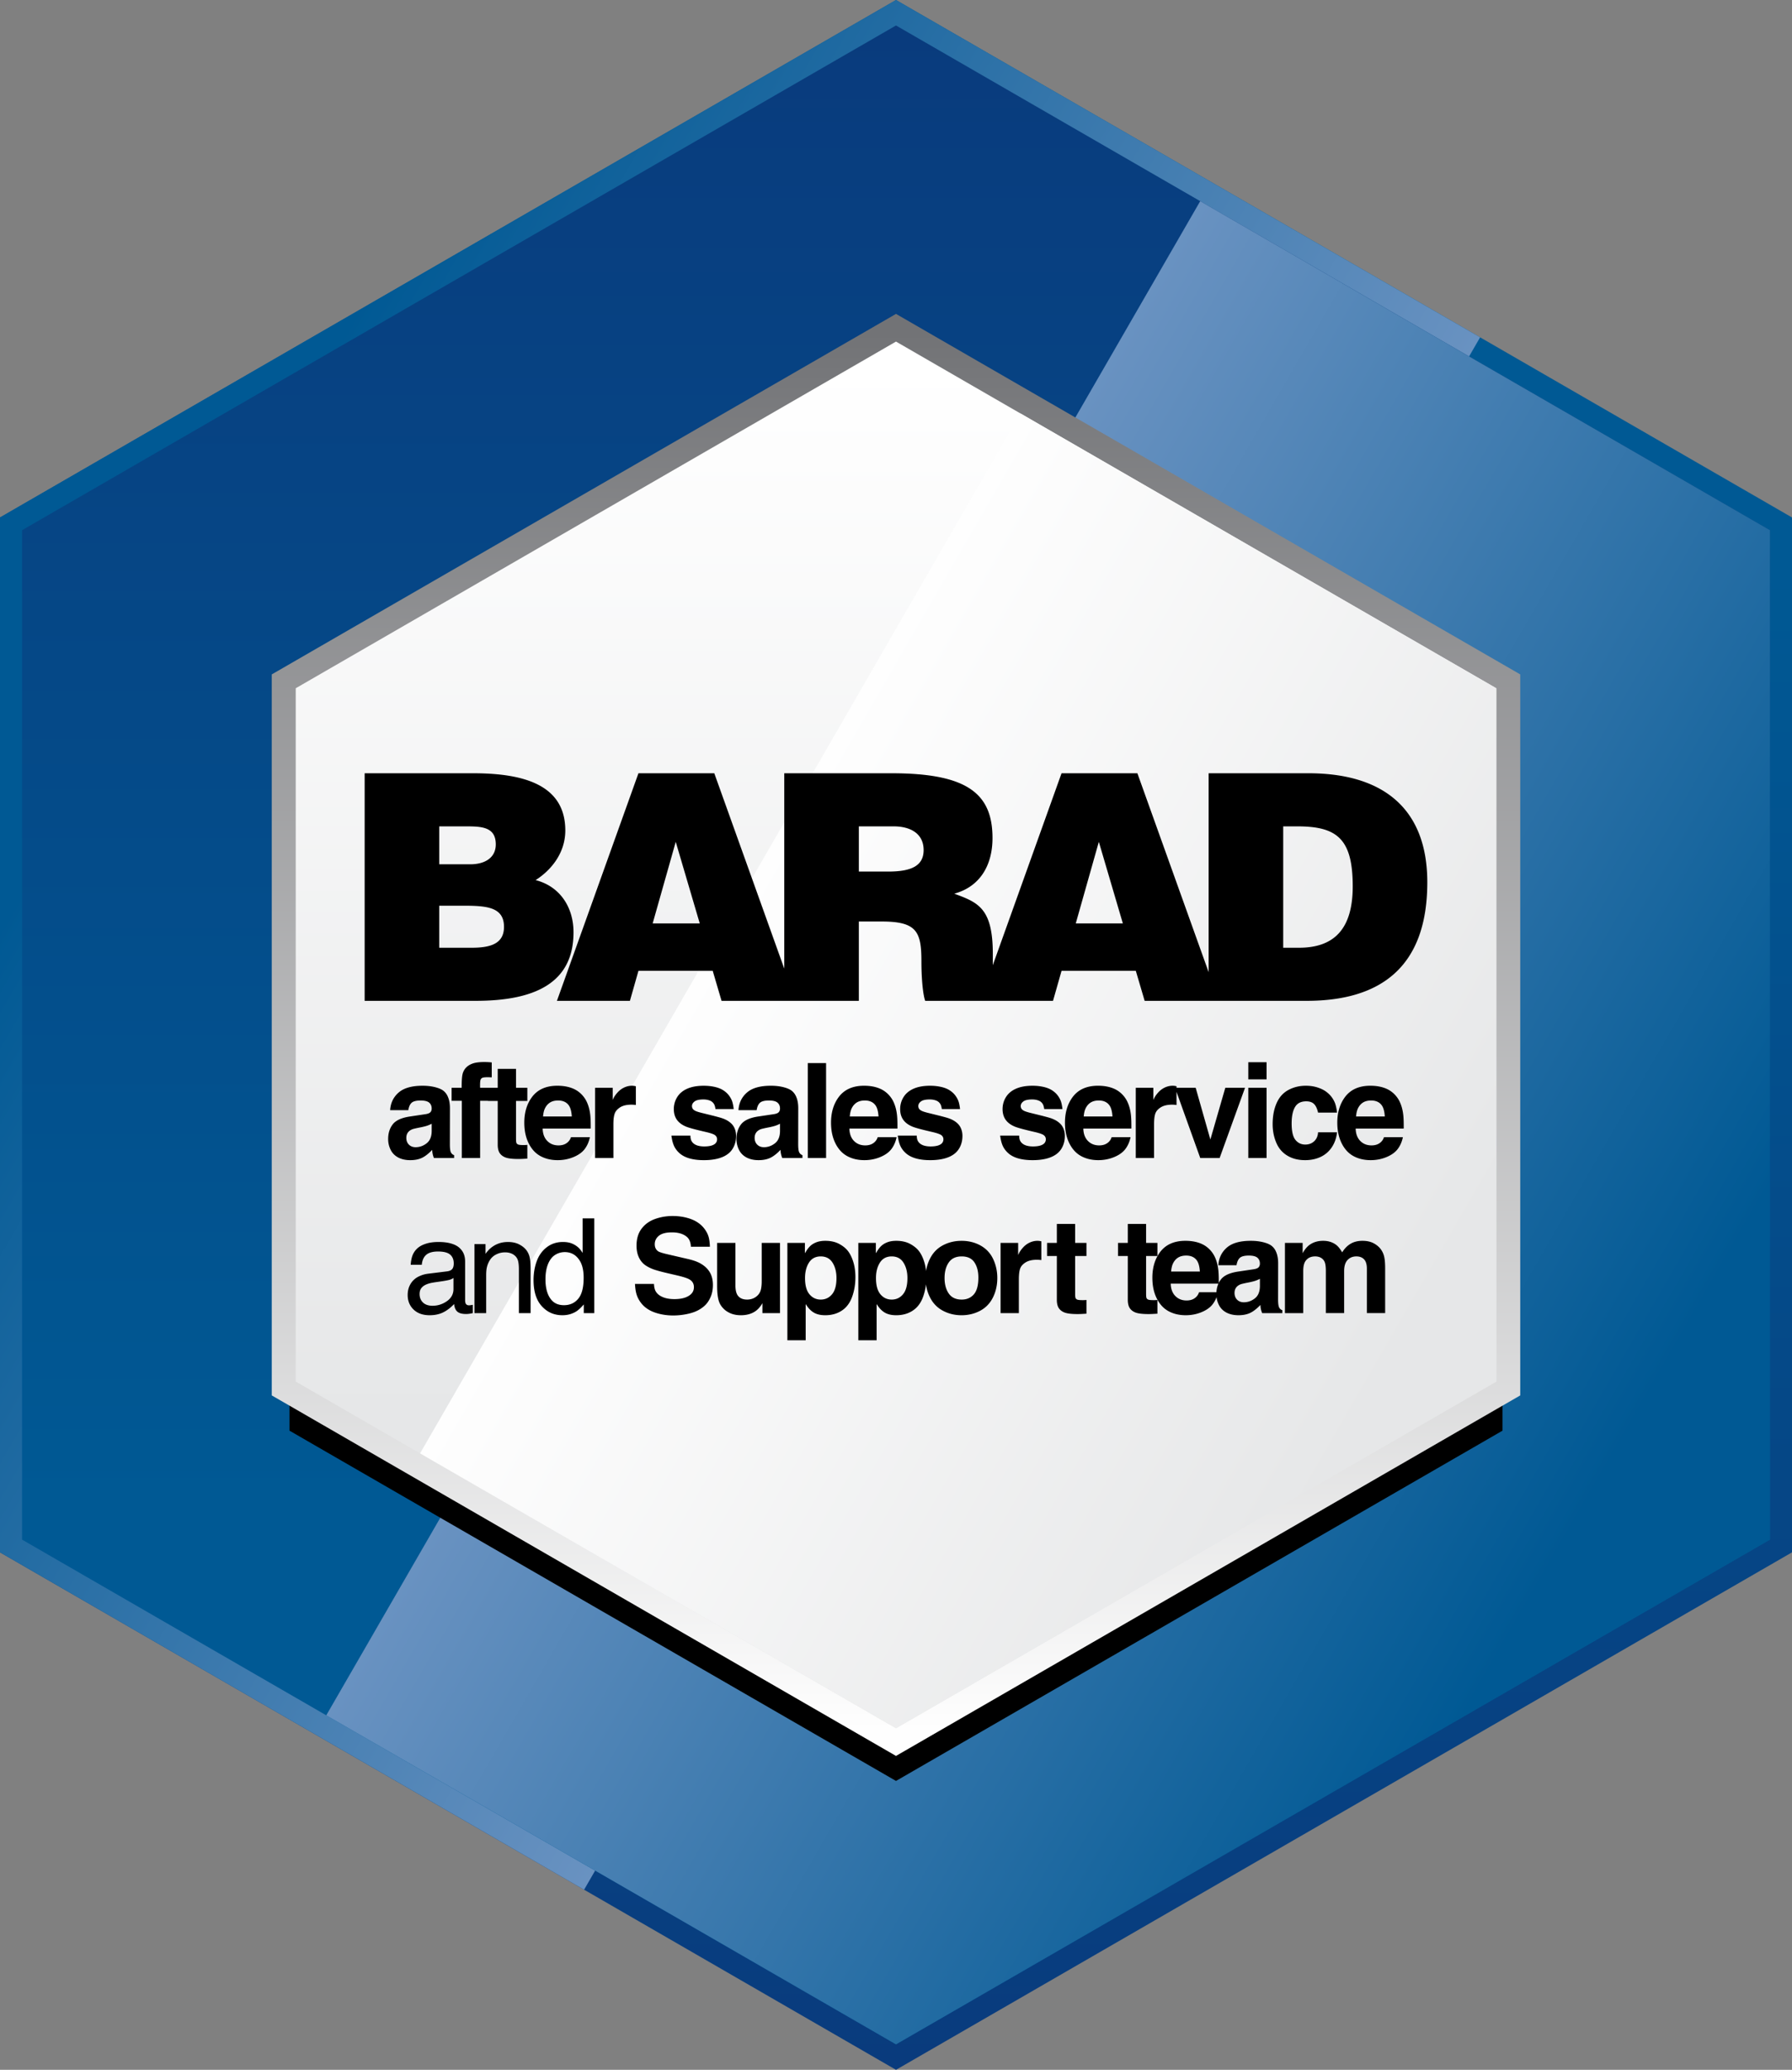 <svg xmlns="http://www.w3.org/2000/svg" xmlns:xlink="http://www.w3.org/1999/xlink" xml:space="preserve" width="687.767" height="794.166" style="shape-rendering:geometricPrecision;text-rendering:geometricPrecision;image-rendering:optimizeQuality;fill-rule:evenodd;clip-rule:evenodd" viewBox="0 0 7160.98 8268.79"><rect x="0" y="0" width="7160.98" height="8268.79" fill="#808080" stroke="none"/><defs><linearGradient id="id3" x1="3580.49" x2="3580.63" y1="1329.12" y2="6909.31" gradientUnits="userSpaceOnUse"><stop offset="0" style="stop-opacity:1;stop-color:#727376"></stop><stop offset="1" style="stop-opacity:1;stop-color:#fefefe"></stop></linearGradient><linearGradient id="id4" x1="3580.61" x2="3580.61" y1="5652.49" y2="1466.06" gradientUnits="userSpaceOnUse"><stop offset="0" style="stop-opacity:1;stop-color:#e6e7e8"></stop><stop offset="1" style="stop-opacity:1;stop-color:white"></stop></linearGradient><linearGradient id="id5" x1="4546.03" x2="7960.77" y1="1236.88" y2="3208.38" gradientUnits="userSpaceOnUse"><stop offset="0" style="stop-opacity:1;stop-color:#6992c1"></stop><stop offset="1" style="stop-opacity:1;stop-color:#005994"></stop></linearGradient><linearGradient xlink:href="#id5" id="id6" x1="2697.43" x2="-717.31" y1="6919.97" y2="4948.47" gradientUnits="userSpaceOnUse"></linearGradient><linearGradient id="id7" x1="-7746.23" x2="-7746.32" y1="8268.74" y2="2219.04" gradientUnits="userSpaceOnUse"><stop offset="0" style="stop-opacity:1;stop-color:#093b7d"></stop><stop offset="1" style="stop-opacity:1;stop-color:#005994"></stop></linearGradient><linearGradient id="id8" x1="4345.64" x2="7113.46" y1="1186.78" y2="2784.79" gradientUnits="userSpaceOnUse"><stop offset="0" style="stop-opacity:1;stop-color:#fefefe"></stop><stop offset="1" style="stop-opacity:1;stop-color:#e6e7e8"></stop></linearGradient><linearGradient xlink:href="#id7" id="id9" x1="14628.36" x2="14628.44" y1="101.83" y2="6002.6" gradientUnits="userSpaceOnUse"></linearGradient><clipPath id="id0"><path d="M3580.49 8268.79 1790.23 7235.2 0 6201.57V2067.21l1790.23-1033.63L3580.49-.01l1790.26 1033.59 1790.23 1033.63v4134.36L5370.75 7235.2 3580.49 8268.79z"></path></clipPath><clipPath id="id1"><path d="m3580.49 101.78 1746.19 1008.14L7072.83 2118.1v4032.58L5326.68 7158.86 3580.49 8167 1834.3 7158.86 88.15 6150.68V2118.1L1834.3 1109.92 3580.49 101.78z"></path></clipPath><clipPath id="id2"><path d="m3580.49 6904.19 1199.37-692.44 1199.34-692.47V2749.52l-1199.34-692.47-1199.37-692.44-1199.37 692.44-1199.34 692.47v2769.76l1199.34 692.47 1199.37 692.44z"></path></clipPath><style>.fil2{fill:none}.fil9{fill:#000;fill-rule:nonzero}</style></defs><g id="Layer_x0020_1"><g id="_1923787124672"><path d="M3580.49 8268.79 1790.23 7235.2 0 6201.58V2067.21l1790.23-1033.62L3580.49 0l1790.26 1033.59 1790.23 1033.62v4134.37L5370.75 7235.2z" style="fill:url(#id7)"></path><g style="clip-path:url(#id0)"><path id="1" d="m2135.43 7893.44-8305.9-4795.42 4795.41-8305.89 8305.9 4795.41z" style="fill:url(#id6)"></path></g><path d="M3580.49 8268.79 1790.23 7235.2 0 6201.58V2067.21l1790.23-1033.62L3580.49 0l1790.26 1033.59 1790.23 1033.62v4134.37L5370.75 7235.2z" class="fil2"></path><path d="m3580.49 101.78 1746.19 1008.15 1746.15 1008.18V6150.68L5326.68 7158.86 3580.49 8167.01 1834.3 7158.86 88.15 6150.68V2118.11L1834.3 1109.93z" style="fill:url(#id9)"></path><g style="clip-path:url(#id1)"><path d="m5108.03 263.42 8305.9 4795.41-4795.41 8305.89-8305.9-4795.41z" style="fill:url(#id5)"></path></g><path d="m3580.49 101.78 1746.19 1008.15 1746.15 1008.18V6150.68L5326.68 7158.86 3580.49 8167.01 1834.3 7158.86 88.15 6150.68V2118.11L1834.3 1109.93z" class="fil2"></path><path d="m3580.49 1517.39 1211.86 699.66 1211.84 699.68v2798.63l-1211.84 699.68-1211.86 699.66-1211.87-699.66-1211.83-699.68V2916.73l1211.83-699.68z" style="fill:#000"></path><path d="m3580.49 1253.99 1247.26 720.09 1247.24 720.12V5574.59l-1247.24 720.12-1247.26 720.09-1247.27-720.09-1247.24-720.12V2694.2l1247.24-720.12z" style="fill:url(#id3)"></path><path d="m3580.49 6904.19 1199.37-692.44 1199.34-692.47V2749.51l-1199.34-692.46-1199.37-692.45-1199.37 692.45-1199.34 692.46V5519.28l1199.34 692.47z" style="fill:url(#id4)"></path><g style="clip-path:url(#id2)"><path d="m4907.64 213.32 8305.9 4795.41-4795.42 8305.89L112.23 8519.21z" style="fill:url(#id8)"></path></g><path d="m3580.49 6904.19 1199.37-692.44 1199.34-692.47V2749.51l-1199.34-692.46-1199.37-692.45-1199.37 692.45-1199.34 692.46V5519.28l1199.34 692.47z" class="fil2"></path><path d="M1849.87 3618.22c94.7 0 164.15 5.05 164.15 84.6 0 68.19-55.56 83.34-128.8 83.34h-130.06v-167.94h94.7zm10.1-316.94c63.14 0 121.22 1.26 121.22 71.98 0 53.03-42.93 79.55-102.28 79.55h-123.74v-151.53h104.8zm40.41 697.01c236.13 0 391.44-70.71 391.44-274 0-98.49-53.03-183.09-151.53-208.35 58.08-36.62 118.69-104.81 118.69-198.25 0-180.56-162.89-228.55-367.45-228.55h-434.37v909.15h443.21zm895.87-309.36h-188.14l92.18-325.78 95.96 325.78zm-279.06 309.36 34.09-119.96h296.73l35.35 119.96h296.74l-325.78-909.15h-303.05l-325.78 909.15h291.68zm914.82-697.01h138.9c69.45 0 119.96 30.31 119.96 94.7 0 63.13-49.25 85.86-141.42 85.86h-117.43v-180.57zm90.92 380.07c138.9 0 159.1 39.14 159.1 157.84 0 80.81 7.58 138.9 15.15 159.1h301.78v-27.78c-35.35 0-31.57-40.41-31.57-159.1 0-183.09-58.08-205.82-154.05-241.18 106.07-29.04 152.79-117.43 152.79-222.24 0-176.78-99.75-258.85-402.8-258.85h-429.32v909.15h298v-316.94h90.92zm964.06 7.58h-188.14l92.18-325.78 95.96 325.78zm-279.06 309.36 34.09-119.96h296.73l35.35 119.96h296.74l-325.78-909.15h-303.05l-325.78 909.15h291.68zm919.87-697.01h56.82c159.1 0 220.97 50.51 220.97 239.91 0 171.73-75.76 244.96-214.66 244.96h-63.13v-484.88zm93.44 697.01c291.69 0 482.35-131.32 482.35-473.51 0-299.26-181.83-435.64-474.78-435.64H4829.8v909.15h391.44zM1631.67 4434.98h-72.57c1.67-28.64 13-52.09 33.82-70.28 20.82-18.18 52.71-27.23 95.59-27.23 18.53 0 35.41 1.93 50.51 5.8 15.11 3.86 26.27 8.79 33.65 14.93 7.38 6.06 13.09 13.79 17.04 23.28 5.45 12.3 8.26 27.67 8.26 46.03l-.26 143.38c0 16.69 1.4 27.68 4.3 32.95 2.99 5.54 7.12 9.14 12.65 10.81v11.6h-80.56c-4.48-10.63-6.76-21.53-6.94-32.68-14.94 15.64-28.82 26.36-41.73 32.33-12.82 5.88-28.2 8.87-46.03 8.87-18.36 0-34.35-3.51-47.88-10.54-13.53-7.12-23.72-17.31-30.4-30.66-6.67-13.35-10.02-27.76-10.02-43.22 0-23.37 6.15-42.96 18.36-58.69 12.3-15.81 34.88-26.18 67.82-31.19l61.85-9.22c9.93-1.41 16.78-3.95 20.38-7.65 3.69-3.69 5.54-8.7 5.54-15.02 0-10.11-3.34-18.01-10.11-23.72-6.76-5.62-18.18-8.43-34.09-8.43-16.52 0-28.2 2.81-35.14 8.43-6.94 5.71-11.68 15.73-14.06 30.13zm93.39 54.29a128.36 128.36 0 0 1-18.36 7.91c-5.89 1.93-13.88 3.95-23.81 6.06-18.89 3.6-30.75 6.32-35.5 8.17-7.91 3.25-13.88 7.73-17.74 13.44-3.95 5.62-5.97 12.56-5.97 20.82 0 11.16 3.42 20.12 10.28 27.06 6.94 6.85 15.81 10.28 26.79 10.28 16.17 0 30.92-5.27 44.28-15.73 13.35-10.46 20.03-27.06 20.03-49.64v-28.38zm239.95-245.02v59.74c-6.41-.35-11.86-.53-16.52-.53-10.46 0-17.39.79-20.82 2.37-3.43 1.49-5.8 4.04-7.21 7.56-1.4 3.51-2.11 10.98-2.11 22.49 0 4.13.09 7.38.26 9.84h48.14v51.92h-48.14v228.6h-73.1v-228.6h-40.85v-51.92h40.15c0-24.77.96-42.17 3.07-52.27 2.02-10.1 6.32-18.98 12.82-26.53 6.5-7.56 15.47-13.44 26.8-17.75 11.33-4.31 27.32-6.41 48.14-6.41 9.22 0 19.06.53 29.34 1.5zm23.92 153.92h-39.1v-52.45h39.1v-75.73h73.09v75.73h45.25v52.45h-45.25v150.58c0 8.79.61 14.58 1.76 17.4 1.23 2.81 3.6 4.92 7.2 6.32 3.6 1.32 10.98 2.02 22.14 2.02 3.95 0 8.7-.26 14.15-.79v54.82c-15.2 1.05-26.97 1.58-35.23 1.58-23.63 0-40.85-2.02-51.48-5.88-10.63-3.95-18.54-9.93-23.81-17.92-5.18-7.99-7.82-18.98-7.82-33.12v-175.01zm179.6 110.43c.53 20.91 6.59 37.34 18.27 49.28 11.69 11.95 26.71 17.92 45.07 17.92 12.74 0 23.37-2.9 31.89-8.78 8.61-5.8 14.58-13.88 18.01-24.16h75.47c-3.78 18.36-10.63 34.09-20.65 47.35-9.92 13.18-24.77 23.89-44.63 32.15-19.85 8.26-40.94 12.39-63.43 12.39-26.09 0-49.02-5.45-68.88-16.26-19.77-10.81-35.49-27.85-47.09-51.22-11.6-23.37-17.4-50.78-17.4-82.32 0-39.88 9.84-73.27 29.34-100.41 22.49-31.36 56.75-47.09 102.7-47.09 19.59 0 37.25 2.55 53.06 7.73 15.73 5.1 29.34 13.09 40.76 23.9 11.42 10.81 20.12 23.54 26.09 38.13 6.06 14.58 10.02 30.92 11.86 49.11 1.23 12.04 1.76 29.43 1.58 52.28H2168.5zm116.4-48.41c-1.23-19.68-5.09-34.26-11.6-43.75-9.31-13.35-23.63-20.03-43.05-20.03-13.35 0-24.42 2.9-33.3 8.7-8.87 5.89-15.64 14.32-20.47 25.3-3.25 7.47-5.36 17.48-6.41 29.78h114.82zm256.03-120.71v74.94c-6.5-.88-12.3-1.31-17.48-1.31-18.72 0-33.65 3.42-44.89 10.28-11.25 6.94-18.63 15.11-22.14 24.77-3.51 9.58-5.27 24.25-5.27 44.02v134.06h-73.09v-280.52h70.28v48.58c3.95-9.75 9.93-19.24 18.01-28.38 8-9.22 17.13-16.25 27.41-21.17 10.19-4.83 20.82-7.29 31.8-7.29 5.1 0 10.28.7 15.37 2.02zm318.15 91.1c-1.32-9.4-3.51-16.34-6.41-20.82-3.78-5.8-8.78-10.02-14.93-12.56-8.08-3.34-16.96-4.92-26.79-4.92-16.61 0-28.38 2.63-35.41 7.99-6.94 5.27-10.37 11.42-10.37 18.28 0 3.78.88 7.11 2.55 10.1 1.76 3.07 4.75 5.71 9.05 8.17 4.4 2.55 12.57 5.36 24.43 8.44l51.22 12.65c17.13 4.48 27.85 7.47 32.15 8.96 10.63 3.6 19.5 7.82 26.62 12.65 7.11 4.83 12.82 10.02 17.04 15.55 4.21 5.62 7.47 12.03 9.75 19.24 2.28 7.21 3.51 15.02 3.51 23.63 0 15.29-2.9 29.17-8.7 41.73-5.71 12.47-13.97 22.75-24.69 30.75-10.72 7.99-23.98 13.97-39.88 18.09-15.9 4.13-34.44 6.24-55.7 6.24-21.79 0-40.76-2.37-57.02-6.94-16.25-4.66-29.34-11.42-39.36-20.21-10.1-8.87-17.57-18.71-22.58-29.52-4.92-10.81-8.44-24.6-10.54-41.47h75.99c0 8.96 1.4 16.08 4.31 21.44 4.13 7.38 10.45 12.82 18.98 16.43 8.43 3.6 19.15 5.45 31.98 5.45 19.07 0 32.95-3.16 41.73-9.58 6.32-4.74 9.49-11.16 9.49-19.06 0-5.97-2.29-11.16-7.03-15.37-4.75-4.31-16.52-8.7-35.41-13.18-41.73-9.57-68.53-16.78-80.56-21.61-16.78-6.85-29.34-16.08-37.6-27.76-8.26-11.69-12.3-25.92-12.3-42.79 0-17.13 4.48-33.03 13.44-47.62 9.05-14.58 22.4-25.83 40.15-33.65 17.83-7.91 39.8-11.86 66.07-11.86 15.11 0 29.43 1.49 43.13 4.48 13.62 2.99 25.04 7.47 34.18 13.27 9.22 5.8 16.78 12.57 22.67 20.21 5.88 7.64 10.28 15.46 13.18 23.46 2.81 7.91 5.01 18.53 6.5 31.71h-72.83zm164.49 4.39h-72.57c1.67-28.64 13-52.09 33.82-70.28 20.82-18.18 52.71-27.23 95.59-27.23 18.53 0 35.41 1.93 50.51 5.8 15.11 3.86 26.27 8.79 33.65 14.93 7.38 6.06 13.09 13.79 17.04 23.28 5.45 12.3 8.26 27.67 8.26 46.03l-.26 143.38c0 16.69 1.4 27.68 4.3 32.95 2.99 5.54 7.12 9.14 12.65 10.81v11.6h-80.56c-4.48-10.63-6.76-21.53-6.94-32.68-14.94 15.64-28.82 26.36-41.73 32.33-12.82 5.88-28.2 8.87-46.03 8.87-18.36 0-34.35-3.51-47.88-10.54-13.53-7.12-23.72-17.31-30.4-30.66-6.67-13.35-10.02-27.76-10.02-43.22 0-23.37 6.15-42.96 18.36-58.69 12.3-15.81 34.88-26.18 67.82-31.19l61.85-9.22c9.93-1.41 16.78-3.95 20.38-7.65 3.69-3.69 5.54-8.7 5.54-15.02 0-10.11-3.34-18.01-10.11-23.72-6.76-5.62-18.18-8.43-34.09-8.43-16.52 0-28.2 2.81-35.14 8.43-6.94 5.71-11.68 15.73-14.06 30.13zm93.39 54.29a128.36 128.36 0 0 1-18.36 7.91c-5.89 1.93-13.88 3.95-23.81 6.06-18.89 3.6-30.75 6.32-35.5 8.17-7.91 3.25-13.88 7.73-17.74 13.44-3.95 5.62-5.97 12.56-5.97 20.82 0 11.16 3.42 20.12 10.28 27.06 6.94 6.85 15.81 10.28 26.79 10.28 16.17 0 30.92-5.27 44.28-15.73 13.35-10.46 20.03-27.06 20.03-49.64v-28.38zm184.08-242.39v379.35h-73.1v-379.35h73.1zm93.15 261.72c.53 20.91 6.59 37.34 18.27 49.28 11.69 11.95 26.71 17.92 45.07 17.92 12.74 0 23.37-2.9 31.89-8.78 8.61-5.8 14.58-13.88 18.01-24.16h75.47c-3.78 18.36-10.63 34.09-20.65 47.35-9.92 13.18-24.77 23.89-44.63 32.15-19.85 8.26-40.94 12.39-63.43 12.39-26.09 0-49.02-5.45-68.88-16.26-19.77-10.81-35.49-27.85-47.09-51.22-11.6-23.37-17.4-50.78-17.4-82.32 0-39.88 9.84-73.27 29.34-100.41 22.49-31.36 56.75-47.09 102.7-47.09 19.59 0 37.25 2.55 53.06 7.73 15.73 5.1 29.34 13.09 40.76 23.9 11.42 10.81 20.12 23.54 26.09 38.13 6.06 14.58 10.02 30.92 11.86 49.11 1.23 12.04 1.76 29.43 1.58 52.28h-192.05zm116.4-48.41c-1.23-19.68-5.09-34.26-11.6-43.75-9.31-13.35-23.63-20.03-43.05-20.03-13.35 0-24.42 2.9-33.3 8.7-8.87 5.89-15.64 14.32-20.47 25.3-3.25 7.47-5.36 17.48-6.41 29.78h114.82zm252.96-29.61c-1.32-9.4-3.51-16.34-6.41-20.82-3.78-5.8-8.78-10.02-14.93-12.56-8.08-3.34-16.96-4.92-26.79-4.92-16.61 0-28.38 2.63-35.41 7.99-6.94 5.27-10.37 11.42-10.37 18.28 0 3.78.88 7.11 2.55 10.1 1.76 3.07 4.75 5.71 9.05 8.17 4.4 2.55 12.57 5.36 24.43 8.44l51.22 12.65c17.13 4.48 27.85 7.47 32.15 8.96 10.63 3.6 19.5 7.82 26.62 12.65 7.11 4.83 12.82 10.02 17.04 15.55 4.21 5.62 7.47 12.03 9.75 19.24 2.28 7.21 3.51 15.02 3.51 23.63 0 15.29-2.9 29.17-8.7 41.73-5.71 12.47-13.97 22.75-24.69 30.75-10.72 7.99-23.98 13.97-39.88 18.09-15.9 4.13-34.44 6.24-55.7 6.24-21.79 0-40.76-2.37-57.02-6.94-16.25-4.66-29.34-11.42-39.36-20.21-10.1-8.87-17.57-18.71-22.58-29.52-4.92-10.81-8.44-24.6-10.54-41.47h75.99c0 8.96 1.4 16.08 4.31 21.44 4.13 7.38 10.45 12.82 18.98 16.43 8.43 3.6 19.15 5.45 31.98 5.45 19.07 0 32.95-3.16 41.73-9.58 6.32-4.74 9.49-11.16 9.49-19.06 0-5.97-2.29-11.16-7.03-15.37-4.75-4.31-16.52-8.7-35.41-13.18-41.73-9.57-68.53-16.78-80.56-21.61-16.78-6.85-29.34-16.08-37.6-27.76-8.26-11.69-12.3-25.92-12.3-42.79 0-17.13 4.48-33.03 13.44-47.62 9.05-14.58 22.4-25.83 40.15-33.65 17.83-7.91 39.8-11.86 66.07-11.86 15.11 0 29.43 1.49 43.13 4.48 13.62 2.99 25.04 7.47 34.18 13.27 9.22 5.8 16.78 12.57 22.67 20.21 5.88 7.64 10.28 15.46 13.18 23.46 2.81 7.91 5.01 18.53 6.5 31.71h-72.83zm409.25 0c-1.32-9.4-3.51-16.34-6.41-20.82-3.78-5.8-8.78-10.02-14.93-12.56-8.08-3.34-16.96-4.92-26.79-4.92-16.61 0-28.38 2.63-35.41 7.99-6.94 5.27-10.37 11.42-10.37 18.28 0 3.78.88 7.11 2.55 10.1 1.76 3.07 4.75 5.71 9.05 8.17 4.4 2.55 12.57 5.36 24.43 8.44l51.22 12.65c17.13 4.48 27.85 7.47 32.15 8.96 10.63 3.6 19.5 7.82 26.62 12.65 7.11 4.83 12.82 10.02 17.04 15.55 4.21 5.62 7.47 12.03 9.75 19.24 2.28 7.21 3.51 15.02 3.51 23.63 0 15.29-2.9 29.17-8.7 41.73-5.71 12.47-13.97 22.75-24.69 30.75-10.72 7.99-23.98 13.97-39.88 18.09-15.9 4.13-34.44 6.24-55.7 6.24-21.79 0-40.76-2.37-57.02-6.94-16.25-4.66-29.34-11.42-39.36-20.21-10.1-8.87-17.57-18.71-22.58-29.52-4.92-10.81-8.44-24.6-10.54-41.47h75.99c0 8.96 1.4 16.08 4.31 21.44 4.13 7.38 10.45 12.82 18.98 16.43 8.43 3.6 19.15 5.45 31.98 5.45 19.07 0 32.95-3.16 41.73-9.58 6.32-4.74 9.49-11.16 9.49-19.06 0-5.97-2.29-11.16-7.03-15.37-4.75-4.31-16.52-8.7-35.41-13.18-41.73-9.57-68.53-16.78-80.56-21.61-16.78-6.85-29.34-16.08-37.6-27.76-8.26-11.69-12.3-25.92-12.3-42.79 0-17.13 4.48-33.03 13.44-47.62 9.05-14.58 22.4-25.83 40.15-33.65 17.83-7.91 39.8-11.86 66.07-11.86 15.11 0 29.43 1.49 43.13 4.48 13.62 2.99 25.04 7.47 34.18 13.27 9.22 5.8 16.78 12.57 22.67 20.21 5.88 7.64 10.28 15.46 13.18 23.46 2.81 7.91 5.01 18.53 6.5 31.71h-72.83zm156.23 78.02c.53 20.91 6.59 37.34 18.27 49.28 11.69 11.95 26.71 17.92 45.07 17.92 12.74 0 23.37-2.9 31.89-8.78 8.61-5.8 14.58-13.88 18.01-24.16h75.47c-3.78 18.36-10.63 34.09-20.65 47.35-9.92 13.18-24.77 23.89-44.63 32.15-19.85 8.26-40.94 12.39-63.43 12.39-26.09 0-49.02-5.45-68.88-16.26-19.77-10.81-35.49-27.85-47.09-51.22-11.6-23.37-17.4-50.78-17.4-82.32 0-39.88 9.84-73.27 29.34-100.41 22.49-31.36 56.75-47.09 102.7-47.09 19.59 0 37.25 2.55 53.06 7.73 15.73 5.1 29.34 13.09 40.76 23.9 11.42 10.81 20.12 23.54 26.09 38.13 6.06 14.58 10.02 30.92 11.86 49.11 1.23 12.04 1.76 29.43 1.58 52.28h-192.05zm116.4-48.41c-1.23-19.68-5.09-34.26-11.6-43.75-9.31-13.35-23.63-20.03-43.05-20.03-13.35 0-24.42 2.9-33.3 8.7-8.87 5.89-15.64 14.32-20.47 25.3-3.25 7.47-5.36 17.48-6.41 29.78h114.82zm256.03-120.71v74.94c-6.5-.88-12.3-1.31-17.48-1.31-18.72 0-33.65 3.42-44.89 10.28-11.25 6.94-18.63 15.11-22.14 24.77-3.51 9.58-5.27 24.25-5.27 44.02v134.06h-73.09v-280.52h70.28v48.58c3.95-9.75 9.93-19.24 18.01-28.38 8-9.22 17.13-16.25 27.41-21.17 10.19-4.83 20.82-7.29 31.8-7.29 5.1 0 10.28.7 15.37 2.02zm-5.86 6.24h82.41l58.69 206.63 59.65-206.63h78.81l-101.47 280.52h-77.4l-100.68-280.52zm292.67-33.74v-68.44h73.1v68.44h-73.1zm0 314.25V4345.7h73.1v280.52h-73.1zm278.79-181.42c-3.51-15.64-8.78-27.06-15.99-34.26-7.21-7.21-17.57-10.81-31.19-10.81-18.19 0-31.8 5.62-40.86 16.96-11.68 14.93-17.57 38.83-17.57 71.6 0 31.01 5.01 52.8 15.11 65.36 10.02 12.47 23.19 18.8 39.45 18.8 14.41 0 26.36-4.57 35.85-13.53 9.4-9.05 14.49-20.82 15.2-35.41H5343c-2.72 23.37-9.93 43.49-21.53 60.53-11.6 16.96-26.53 29.61-44.81 38.04-18.27 8.43-38.66 12.65-61.32 12.65-27.85 0-51.75-6.15-71.69-18.45-20.03-12.21-34.7-29.7-44.01-52.36-9.4-22.67-14.06-46.92-14.06-72.83 0-32.06 5.27-60.09 15.73-83.9 10.45-23.9 26.18-41.47 47.18-52.8 21.08-11.33 44.28-16.95 69.67-16.95 16.43 0 31.54 2.11 45.24 6.41 13.79 4.31 25.39 9.76 34.79 16.52 9.4 6.67 17.31 14.41 23.72 23.1 6.32 8.79 10.98 17.57 13.97 26.53s5.36 20.47 7.11 34.79h-75.91zm150.26 63.78c.53 20.91 6.59 37.34 18.27 49.28 11.69 11.95 26.71 17.92 45.07 17.92 12.74 0 23.37-2.9 31.89-8.78 8.61-5.8 14.58-13.88 18.01-24.16h75.47c-3.78 18.36-10.63 34.09-20.65 47.35-9.92 13.18-24.77 23.89-44.63 32.15-19.85 8.26-40.94 12.39-63.43 12.39-26.09 0-49.02-5.45-68.88-16.26-19.77-10.81-35.49-27.85-47.09-51.22-11.6-23.37-17.4-50.78-17.4-82.32 0-39.88 9.84-73.27 29.34-100.41 22.49-31.36 56.75-47.09 102.7-47.09 19.59 0 37.25 2.55 53.06 7.73 15.73 5.1 29.34 13.09 40.76 23.9 11.42 10.81 20.12 23.54 26.09 38.13 6.06 14.58 10.02 30.92 11.86 49.11 1.23 12.04 1.76 29.43 1.58 52.28h-192.05zm116.4-48.41c-1.23-19.68-5.09-34.26-11.6-43.75-9.31-13.35-23.63-20.03-43.05-20.03-13.35 0-24.42 2.9-33.3 8.7-8.87 5.89-15.64 14.32-20.47 25.3-3.25 7.47-5.36 17.48-6.41 29.78h114.82zM2613.35 5129.18c.53 12.47 2.81 22.4 6.94 29.6 5.45 9.58 14.67 17.22 27.5 22.75 12.91 5.62 28.64 8.35 47.18 8.35 27.24 0 47.97-5.45 62.2-16.43 10.54-7.91 15.73-18.36 15.73-31.45 0-8.35-2.28-15.46-6.76-21.35-4.57-5.8-11.42-10.45-20.47-13.88-9.14-3.6-22.84-7.56-41.21-11.86l-40.67-9.49c-25.92-6.06-44.98-11.42-57.1-16.25-15.99-6.5-28.11-13.79-36.46-21.7-8.35-7.99-14.85-17.92-19.59-29.87-4.66-11.95-7.03-25.65-7.03-41.12 0-27.59 6.76-50.25 20.21-68 13.44-17.83 31.36-30.66 53.68-38.66 22.32-7.99 45.68-11.95 70.28-11.95 19.15 0 37.34 2.11 54.38 6.41 17.04 4.31 31.45 10.19 43.22 17.66 11.77 7.47 21.44 16.17 29.08 26.27 7.64 10.02 13.18 20.29 16.52 30.84 3.34 10.54 5.27 24.43 5.8 41.56h-75.91c-.53-11.77-3.16-21.7-7.91-29.7-4.75-7.99-12.92-14.58-24.69-19.85-11.77-5.18-26.09-7.82-43.13-7.82-23.63 0-41.03 4.48-52.1 13.53-11.07 8.96-16.6 20.29-16.6 33.82 0 12.21 4.39 21.44 13.09 27.85 5.18 3.78 19.33 8.17 42.52 13.36l77.75 18.01c20.03 4.66 36.28 10.37 48.58 17.22 16.87 9.49 29.43 21.26 37.86 35.32 8.43 14.06 12.56 31.1 12.56 51.22 0 16.78-2.72 31.89-8.17 45.42-5.53 13.44-12.39 24.51-20.64 33.03-8.17 8.61-18.45 16.08-30.57 22.58-12.21 6.41-27.24 11.42-45.16 15.11-18.01 3.69-36.02 5.53-54.2 5.53-23.02 0-44.98-3.16-65.89-9.49-14.41-4.31-26.97-10.1-37.69-17.39-10.72-7.29-19.68-15.9-26.89-26.01-7.29-10.02-12.56-20.56-15.9-31.54s-5.45-24.86-6.24-41.64h75.91zm252.35-163.94h73.1v168.77c0 17.92 2.81 31.1 8.26 39.71 7.73 11.95 20.56 18.01 38.39 18.01 12.3 0 23.19-3.07 32.68-9.14 9.4-6.15 16.08-13.79 19.94-23.19 3.86-9.31 5.8-23.28 5.8-41.82v-152.34h73.1v280.52h-70.28v-39.62c-8.96 15.29-19.15 26.54-30.66 33.74-15.28 9.58-33.56 14.41-55.08 14.41-15.2 0-28.55-2.37-39.89-6.94-11.33-4.66-20.64-10.54-27.94-17.57-7.29-7.03-12.92-14.58-16.87-22.75-3.86-8.17-6.76-18.8-8.43-32.07-1.4-9.57-2.11-23.19-2.11-40.94v-168.77zm280.72 389.11v-389.11h70.02v40.15h1.05c5.97-10.81 12.21-19.5 18.8-26.18 6.5-6.59 14.94-11.95 25.22-16.08 10.28-4.13 22.49-6.15 36.55-6.15 21.44 0 39.8 4.13 55.17 12.3 15.37 8.26 27.32 18.01 35.76 29.17 8.52 11.16 15.55 25.65 21 43.49 5.53 17.83 8.26 38.04 8.26 60.71 0 27.67-4.3 53.59-13 77.84-8.7 24.34-22.31 42.69-41.02 55.08-18.72 12.47-40.86 18.72-66.42 18.72-18.71 0-34-3.6-45.95-10.72-11.95-7.11-22.32-18.01-31.28-32.6h-1.05v143.38h-73.09zm133.36-335.08c-20.82 0-36.46 8.26-47 24.69-10.54 16.52-15.81 37.08-15.81 61.76 0 29.17 5.89 50.78 17.75 64.84 11.86 14.14 26.88 21.17 45.07 21.17s33.21-7.03 44.98-21c11.86-13.97 17.83-35.66 17.83-65.01 0-24.34-5.27-44.89-15.73-61.5-10.45-16.6-26.18-24.95-47.09-24.95zm150.17 335.08v-389.11h70.02v40.15h1.05c5.97-10.81 12.21-19.5 18.8-26.18 6.5-6.59 14.94-11.95 25.22-16.08 10.28-4.13 22.49-6.15 36.55-6.15 21.44 0 39.8 4.13 55.17 12.3 15.37 8.26 27.32 18.01 35.76 29.17 8.52 11.16 15.55 25.65 21 43.49 5.53 17.83 8.26 38.04 8.26 60.71 0 27.67-4.3 53.59-13 77.84-8.7 24.34-22.31 42.69-41.02 55.08-18.72 12.47-40.86 18.72-66.42 18.72-18.71 0-34-3.6-45.95-10.72-11.95-7.11-22.32-18.01-31.28-32.6h-1.05v143.38h-73.09zm133.36-335.08c-20.82 0-36.46 8.26-47 24.69-10.54 16.52-15.81 37.08-15.81 61.76 0 29.17 5.89 50.78 17.75 64.84 11.86 14.14 26.88 21.17 45.07 21.17s33.21-7.03 44.98-21c11.86-13.97 17.83-35.66 17.83-65.01 0-24.34-5.27-44.89-15.73-61.5-10.45-16.6-26.18-24.95-47.09-24.95zm135.24 86.19c0-28.11 5.97-53.94 17.92-77.57 11.95-23.63 29.17-41.29 51.74-53.15 22.58-11.86 47.27-17.74 74.24-17.74 27.94 0 53.15 6.24 75.64 18.63 22.49 12.47 39.36 30.4 50.43 53.68 11.16 23.37 16.78 48.76 16.78 76.17 0 28.82-5.88 54.99-17.74 78.37-11.86 23.46-28.99 41.03-51.39 52.8-22.4 11.77-46.92 17.66-73.71 17.66-26.97 0-51.66-5.98-74.24-17.92-22.58-11.95-39.8-29.6-51.74-53.15-11.95-23.54-17.92-49.38-17.92-77.75zm75.99 0c0 25.04 5.53 45.68 16.69 61.94 11.16 16.17 28.38 24.34 51.74 24.34 20.21 0 36.37-6.94 48.49-20.73 12.12-13.79 18.19-36.28 18.19-67.3 0-24.86-5.36-45.16-15.99-60.88-10.63-15.73-27.59-23.54-50.69-23.54-23.37 0-40.59 8.08-51.74 24.34-11.16 16.17-16.69 36.81-16.69 61.85zm386.67-146.45v74.94c-6.5-.88-12.3-1.31-17.48-1.31-18.72 0-33.65 3.42-44.89 10.28-11.25 6.94-18.63 15.11-22.14 24.77-3.51 9.58-5.27 24.25-5.27 44.02v134.06h-73.09v-280.52h70.28v48.58c3.95-9.75 9.93-19.24 18.01-28.38 8-9.22 17.13-16.25 27.41-21.17 10.19-4.83 20.82-7.29 31.8-7.29 5.1 0 10.28.7 15.37 2.02zm345.59 58.69h-39.1v-52.45h39.1v-75.73h73.09v75.73h45.25v52.45h-45.25v150.58c0 8.79.61 14.58 1.76 17.4 1.23 2.81 3.6 4.92 7.2 6.32 3.6 1.32 10.98 2.02 22.14 2.02 3.95 0 8.7-.26 14.15-.79v54.82c-15.2 1.05-26.97 1.58-35.23 1.58-23.63 0-40.85-2.02-51.48-5.88-10.63-3.95-18.54-9.93-23.81-17.92-5.18-7.99-7.82-18.98-7.82-33.12V5017.7zm171.52 110.43c.53 20.91 6.59 37.34 18.27 49.28 11.69 11.95 26.71 17.92 45.07 17.92 12.74 0 23.37-2.9 31.89-8.78 8.61-5.8 14.58-13.88 18.01-24.16h75.47c-3.78 18.36-10.63 34.09-20.65 47.35-9.92 13.18-24.77 23.89-44.63 32.15-19.85 8.26-40.94 12.39-63.43 12.39-26.09 0-49.02-5.45-68.88-16.26-19.77-10.81-35.49-27.85-47.09-51.22-11.6-23.37-17.4-50.78-17.4-82.32 0-39.88 9.84-73.27 29.34-100.41 22.49-31.36 56.75-47.09 102.7-47.09 19.59 0 37.25 2.55 53.06 7.73 15.73 5.1 29.34 13.09 40.76 23.9 11.42 10.81 20.12 23.54 26.09 38.13 6.06 14.58 10.02 30.92 11.86 49.11 1.23 12.04 1.76 29.43 1.58 52.28h-192.05zm116.4-48.41c-1.23-19.68-5.09-34.26-11.6-43.75-9.31-13.35-23.63-20.03-43.05-20.03-13.35 0-24.42 2.9-33.3 8.7-8.87 5.89-15.64 14.32-20.47 25.3-3.25 7.47-5.36 17.48-6.41 29.78h114.82zm146.57-25.22h-72.57c1.67-28.64 13-52.09 33.82-70.28 20.82-18.18 52.71-27.23 95.59-27.23 18.53 0 35.41 1.93 50.51 5.8 15.11 3.86 26.27 8.79 33.65 14.93 7.38 6.06 13.09 13.79 17.04 23.28 5.45 12.3 8.26 27.67 8.26 46.03l-.26 143.38c0 16.69 1.4 27.68 4.3 32.95 2.99 5.54 7.12 9.14 12.65 10.81v11.6h-80.56c-4.48-10.63-6.76-21.53-6.94-32.68-14.94 15.64-28.82 26.36-41.73 32.33-12.82 5.88-28.2 8.87-46.03 8.87-18.36 0-34.35-3.51-47.88-10.54-13.53-7.12-23.72-17.31-30.4-30.66-6.67-13.35-10.02-27.76-10.02-43.22 0-23.37 6.15-42.96 18.36-58.69 12.3-15.81 34.88-26.18 67.82-31.19l61.85-9.22c9.93-1.41 16.78-3.95 20.38-7.65 3.69-3.69 5.54-8.7 5.54-15.02 0-10.11-3.34-18.01-10.11-23.72-6.76-5.62-18.18-8.43-34.09-8.43-16.52 0-28.2 2.81-35.14 8.43-6.94 5.71-11.68 15.73-14.06 30.13zm93.39 54.29a128.36 128.36 0 0 1-18.36 7.91c-5.89 1.93-13.88 3.95-23.81 6.06-18.89 3.6-30.75 6.32-35.5 8.17-7.91 3.25-13.88 7.73-17.74 13.44-3.95 5.62-5.97 12.56-5.97 20.82 0 11.16 3.42 20.12 10.28 27.06 6.94 6.85 15.81 10.28 26.79 10.28 16.17 0 30.92-5.27 44.28-15.73 13.35-10.46 20.03-27.06 20.03-49.64v-28.38zm500.53 136.97h-73.09v-177.64c0-16.78-3.69-29.17-11.07-36.99-7.38-7.91-17.66-11.86-30.84-11.86-14.58 0-26.44 4.83-35.41 14.5-9.05 9.75-13.53 24.34-13.53 43.92v168.07h-73.1v-168.07c0-14.58-1.23-25.74-3.69-33.38-2.55-7.56-7.12-13.71-13.97-18.28-6.76-4.48-15.11-6.76-25.04-6.76-17.39 0-30.31 6.33-38.92 19.07-5.8 8.52-8.7 21.7-8.7 39.36v168.07h-73.09v-280.52h70.72v41.38c8.44-15.37 18.01-26.79 28.64-34.17 14.94-10.37 32.6-15.46 52.98-15.46 12.57 0 23.72 1.93 33.56 5.8 9.93 3.86 18.19 9.14 24.86 15.82 5.19 5.01 11.16 13.09 18.01 24.42 9.14-14.93 20.29-26.35 33.47-34.17 13.18-7.91 28.99-11.86 47.35-11.86 17.48 0 32.24 3.16 44.28 9.49 12.03 6.41 21.52 14.14 28.46 23.28 6.94 9.22 11.68 19.5 14.23 30.84 2.64 11.25 3.86 27.15 3.86 47.53v177.64zm-3893.97-193.01c.96-15.64 3.6-28.55 7.82-38.92 4.21-10.28 10.54-19.24 18.89-26.88 8.43-7.65 19.77-13.79 34-18.36 14.23-4.66 31.1-6.94 50.43-6.94 19.06 0 35.49 1.93 49.46 5.89 13.88 3.95 24.95 9.49 33.21 16.69 8.17 7.21 14.23 15.47 18.01 24.6 3.78 9.23 5.62 19.59 5.62 31.28v153.39c0 8.08 1.32 13.62 4.04 16.6 2.64 2.99 6.32 4.57 11.16 4.57 3.6 0 8.79-.7 15.47-2.11v33.21c-10.28 2.37-19.24 3.6-26.8 3.6-15.99 0-27.59-3.16-34.88-9.4-7.29-6.24-11.6-16.43-13-30.49-14.06 14.93-28.73 26.09-44.1 33.56-15.37 7.47-33.3 11.25-53.68 11.25-26.97 0-48.32-7.56-64.14-22.67-15.73-15.11-23.63-34.53-23.63-58.16 0-13.71 2.55-26.09 7.73-37.08 5.1-10.98 12.3-20.2 21.61-27.59 5.45-4.57 13.09-8.87 22.76-12.82 9.75-3.95 19.94-6.5 30.75-7.73l74.68-9.22c9.4-1.23 16.16-4.31 20.29-9.14 4.13-4.92 6.24-12.47 6.24-22.58 0-15.29-4.83-26.97-14.41-35.23-9.66-8.26-25.74-12.39-48.41-12.39-21.08 0-36.81 4.39-47 13.18-10.19 8.7-16.16 22.05-17.83 39.89h-44.28zm170.87 52.71c-4.83 3.25-9.84 5.71-15.2 7.21-7.91 2.28-22.93 4.92-45.07 7.99-16.25 2.29-27.06 4.04-32.42 5.45-10.28 2.55-18.54 5.89-24.69 9.84-6.15 4.04-10.72 8.78-13.62 14.06-2.99 5.36-4.39 11.86-4.39 19.59 0 13.88 4.48 25.13 13.53 33.82 8.96 8.7 21.7 13 38.21 13 20.91 0 40.06-6.15 57.54-18.36 17.4-12.3 26.09-28.38 26.09-48.32v-44.28zm83.84-135.38h44.28V5009c6.85-9.49 13.18-16.69 18.98-21.61 9.49-8.26 20.03-14.58 31.8-19.06 11.77-4.48 24.78-6.68 39.01-6.68 17.31 0 32.24 3.25 44.8 9.75 12.48 6.5 22.05 14.23 28.64 23.02 6.68 8.87 11.07 18.63 13.27 29.25 2.46 10.63 3.6 25.74 3.6 45.25v176.85h-46.83v-173.95c0-18.54-1.67-32.07-5.19-40.41-3.6-8.61-9.75-15.46-18.45-20.64-8.78-5.1-19.24-7.73-31.45-7.73-12.47 0-24.07 2.64-34.7 7.91-10.72 5.18-19.06 12.39-25.13 21.61-6.06 9.14-10.45 19.33-13 30.49-1.84 7.56-2.81 18.01-2.81 31.36v151.37h-46.83v-275.69zm432.27 35.32v-138.02h46.56v378.39h-41.91v-34.53c-9.49 10.63-17.66 18.72-24.69 24.07-7.11 5.45-15.81 9.93-26.18 13.53-10.37 3.6-21.88 5.45-34.61 5.45-33.12 0-60.62-12.12-82.5-36.29-21.88-24.24-32.77-58.86-32.77-104.02 0-27.15 4.22-52.28 12.74-75.56 8.43-23.28 21.88-41.82 40.24-55.88 18.36-13.97 39.8-20.91 64.4-20.91 14.41 0 26.71 2.2 36.9 6.5 10.19 4.39 18.89 10.02 26.09 16.87 4.66 4.48 9.93 11.25 15.73 20.38zm-148.48 105.51c0 35.49 7.73 62.64 23.11 81.35 12.03 14.58 28.99 21.88 50.95 21.88 23.72 0 42.7-8.7 57.02-25.92 14.32-17.22 21.53-45.07 21.53-83.46 0-30.05-5.62-53.59-16.96-70.55-14.23-21.44-33.74-32.15-58.42-32.15-14.14 0-27.15 3.78-39.01 11.42-11.95 7.64-21.26 19.85-28.11 36.63-6.76 16.87-10.11 37.07-10.11 60.8zm2043.51-93.21h-39.1v-52.45h39.1v-75.73h73.09v75.73h45.25v52.45h-45.25v150.58c0 8.79.61 14.58 1.76 17.4 1.23 2.81 3.6 4.92 7.2 6.32 3.6 1.32 10.98 2.02 22.14 2.02 3.95 0 8.7-.26 14.15-.79v54.82c-15.2 1.05-26.97 1.58-35.23 1.58-23.63 0-40.85-2.02-51.48-5.88-10.63-3.95-18.54-9.93-23.81-17.92-5.18-7.99-7.82-18.98-7.82-33.12V5017.7z" class="fil9"></path></g></g></svg>